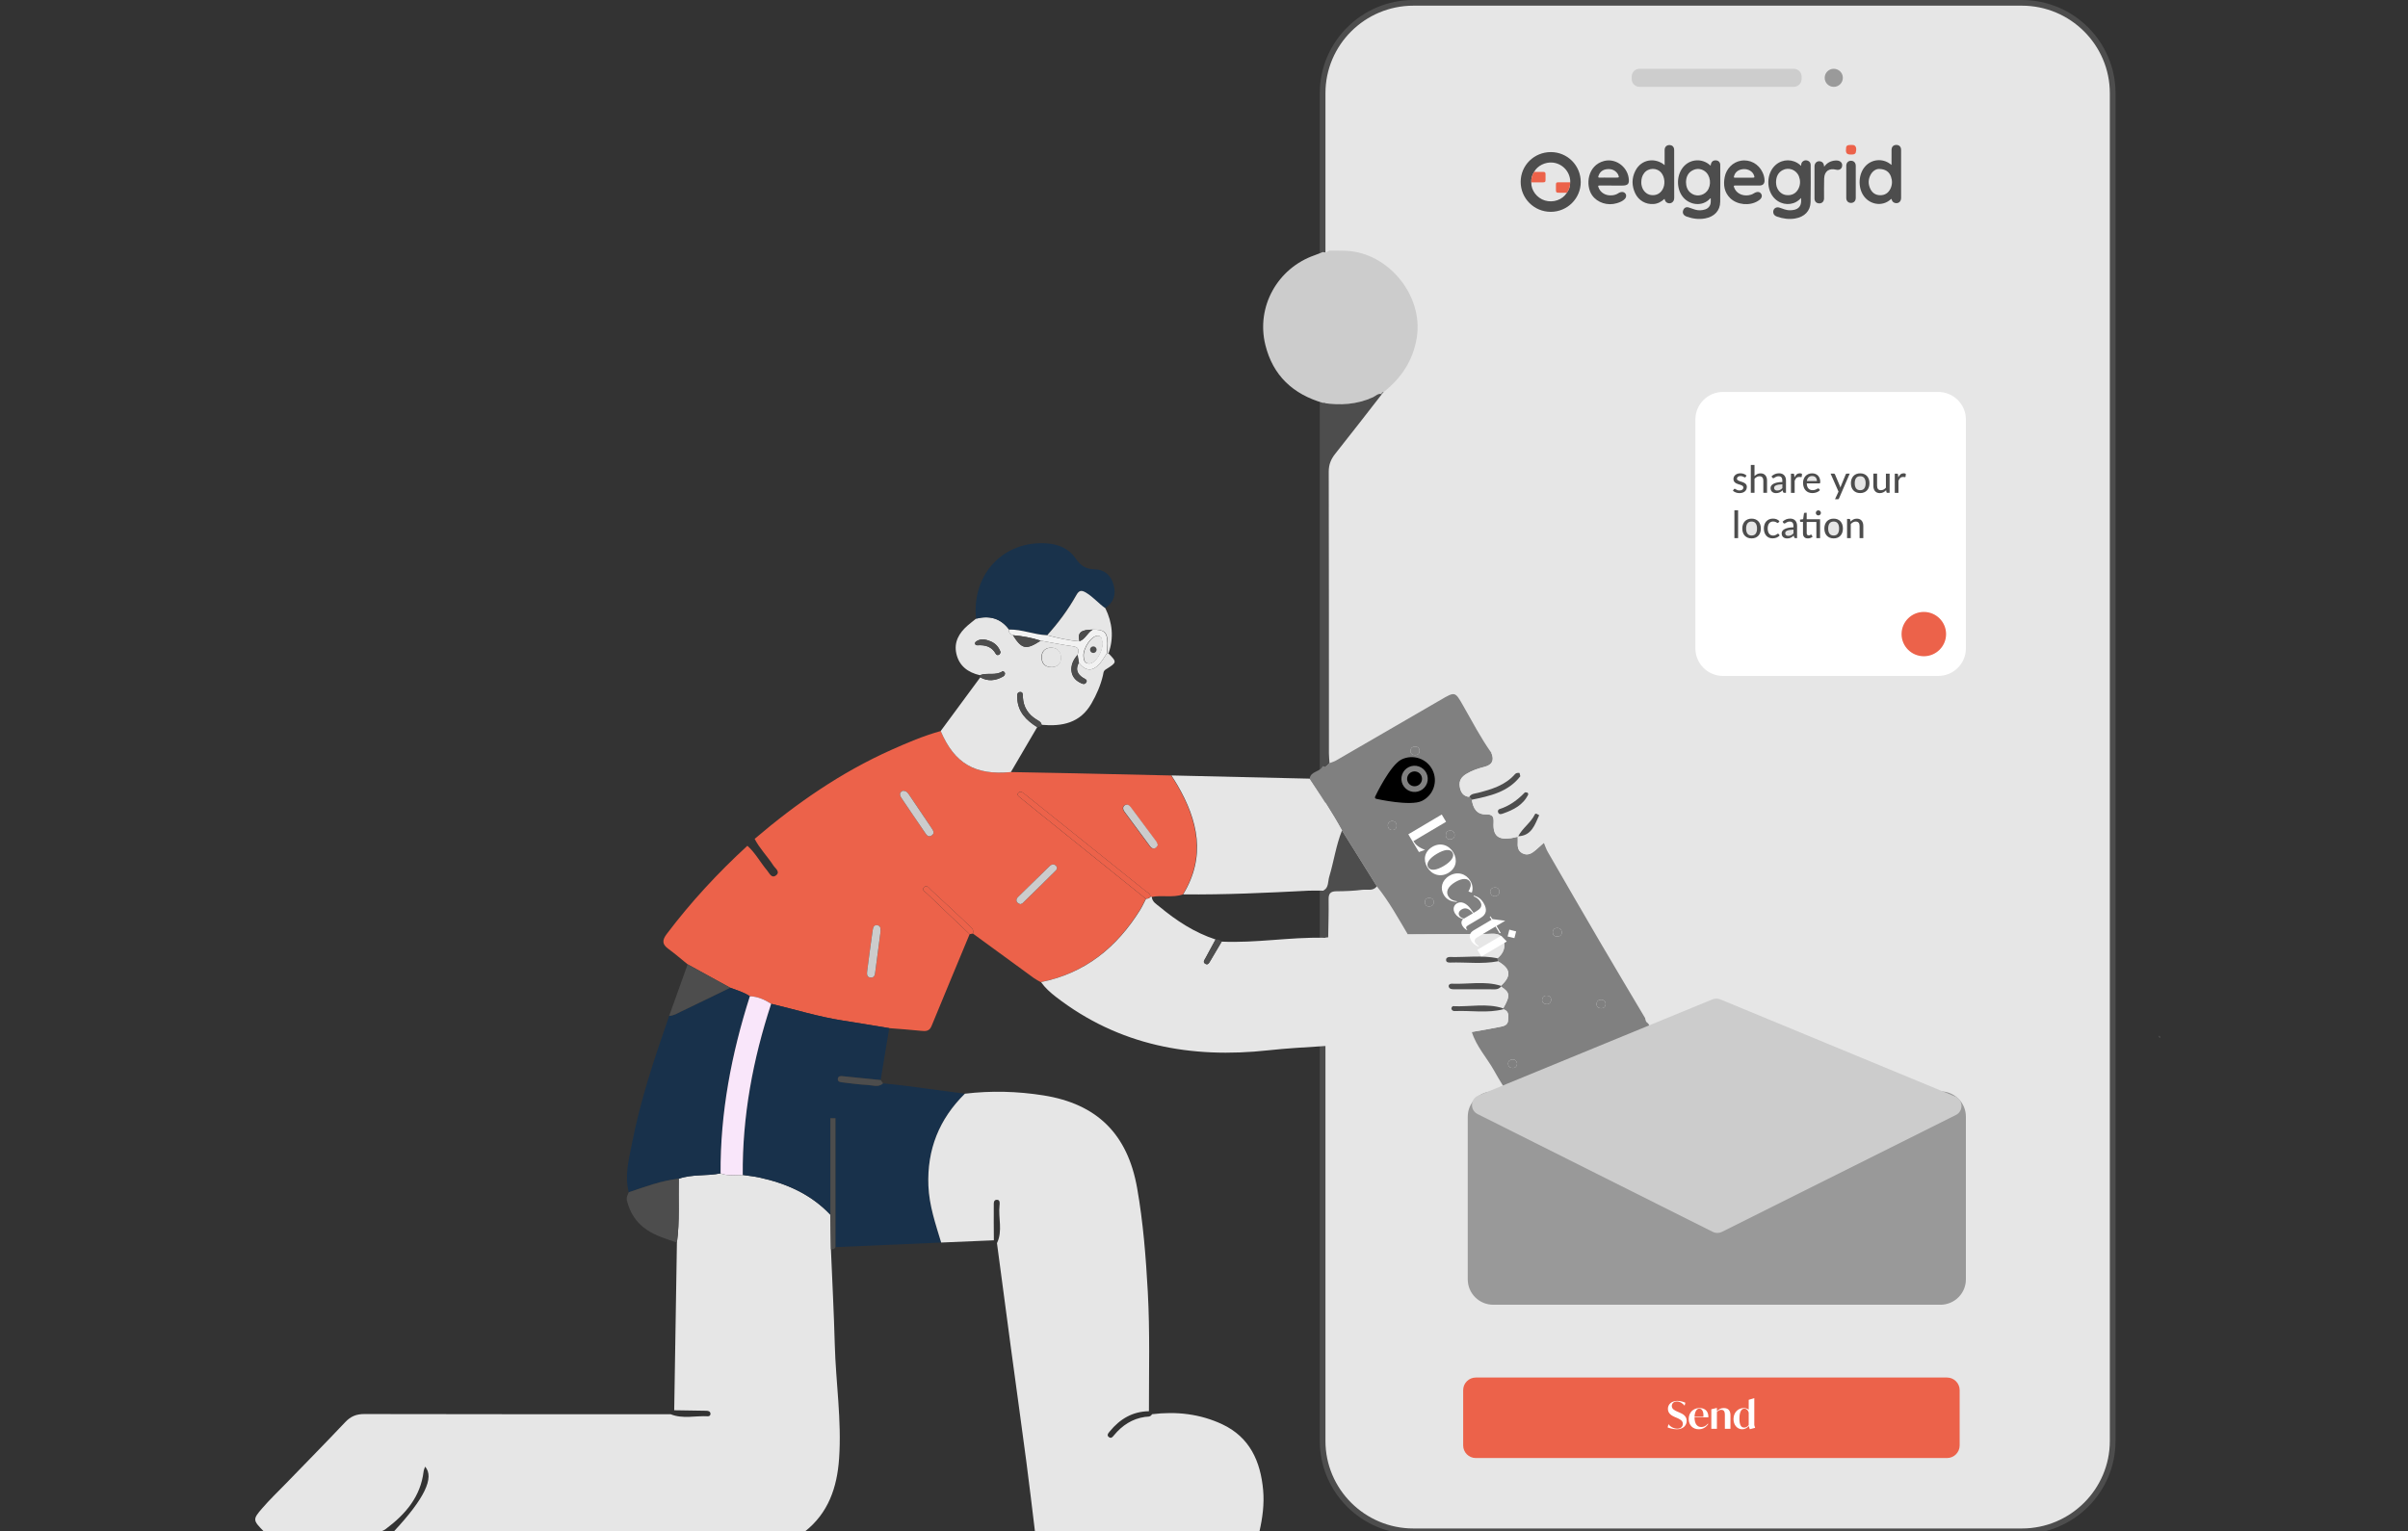 <svg width="316" height="201" viewBox="0 0 316 201" fill="none" xmlns="http://www.w3.org/2000/svg">
<rect x="0" y="0" width="316" height="201" fill="#333333" stroke="none"/>
<g clip-path="url(#clip0_1791_4221)">
<g clip-path="url(#clip1_1791_4221)">
<g opacity="0.5">
<path d="M234.837 7.915H214.596C214.029 7.915 213.569 8.372 213.569 8.937V9.262C213.569 9.827 214.029 10.284 214.596 10.284H234.837C235.404 10.284 235.863 9.827 235.863 9.262V8.937C235.863 8.372 235.404 7.915 234.837 7.915Z" fill="#B3B3B3"/>
<path d="M240.085 10.286C240.742 10.286 241.276 9.755 241.276 9.1C241.276 8.445 240.742 7.915 240.085 7.915C239.427 7.915 238.894 8.445 238.894 9.1C238.894 9.755 239.427 10.286 240.085 10.286Z" fill="#4D4D4D"/>
</g>
<path d="M265.329 0.372H185.483C178.9 0.372 173.564 5.684 173.564 12.238V189.151C173.564 195.704 178.9 201.017 185.483 201.017H265.329C271.911 201.017 277.247 195.704 277.247 189.151V12.238C277.247 5.684 271.911 0.372 265.329 0.372Z" fill="#E6E6E6"/>
<path d="M265.329 201.389H185.485C178.706 201.389 173.193 195.898 173.193 189.151V12.238C173.193 5.489 178.708 0 185.485 0H265.329C272.108 0 277.62 5.491 277.62 12.238V189.151C277.62 195.9 272.106 201.389 265.329 201.389ZM185.483 0.744C179.117 0.744 173.938 5.9 173.938 12.238V189.151C173.938 195.489 179.117 200.645 185.483 200.645H265.327C271.693 200.645 276.872 195.489 276.872 189.151V12.238C276.872 5.9 271.693 0.744 265.327 0.744H185.483Z" fill="#4D4D4D"/>
<path d="M88.476 185.119C88.594 177.786 88.713 170.454 88.831 163.121C89.213 160.335 89.01 157.53 89.077 154.734C90.854 154.108 92.753 154.405 94.562 154.028C95.508 154.414 96.498 154.225 97.472 154.24C98.202 154.349 98.942 154.42 99.662 154.578C103.217 155.351 106.431 156.773 108.972 159.465C108.995 160.974 109.019 162.481 109.041 163.991C109.215 168.162 109.435 172.331 109.547 176.502C109.682 181.489 110.464 186.45 110.115 191.459C109.85 195.261 108.718 198.612 105.603 201.064C105.341 201.075 105.08 201.095 104.817 201.095C87.367 201.095 69.919 201.097 52.47 201.09C52.233 201.09 51.953 201.212 51.747 200.967C55.684 196.742 57.047 193.939 55.785 192.526C55.711 192.761 55.613 192.954 55.589 193.157C55.191 196.48 53.218 198.77 50.655 200.69C50.285 200.967 49.923 201.106 49.458 201.105C44.519 201.079 39.579 201.066 34.637 201.049C33.183 199.573 33.136 199.463 34.396 198.006C35.393 196.852 36.502 195.794 37.565 194.697C40.146 192.032 42.751 189.389 45.297 186.692C46.012 185.933 46.753 185.619 47.81 185.623C61.208 185.656 74.605 185.645 88.004 185.645C89.605 186.3 91.271 185.822 92.904 185.917C93.089 185.928 93.248 185.781 93.237 185.59C93.216 185.249 92.938 185.197 92.669 185.192C91.271 185.164 89.871 185.147 88.472 185.125L88.476 185.119Z" fill="#E6E6E6"/>
<path d="M132.654 101.349C135.484 101.403 138.316 101.453 141.146 101.514C145.326 101.605 149.506 101.704 153.684 101.798C153.938 102.204 154.203 102.603 154.444 103.016C157.171 107.681 158.254 112.438 155.222 117.412C153.88 117.882 152.465 117.468 151.108 117.747C151.066 117.719 151.022 117.702 150.973 117.696C150.94 117.282 150.568 117.15 150.309 116.942C145.083 112.739 139.85 108.546 134.619 104.351C134.483 104.243 134.349 104.131 134.203 104.036C134 103.906 133.774 103.893 133.619 104.09C133.443 104.313 133.594 104.475 133.779 104.624C134.629 105.306 135.471 105.996 136.318 106.678C140.998 110.445 145.679 114.211 150.361 117.979C150.099 118.477 149.868 118.994 149.571 119.472C146.519 124.364 142.365 127.763 136.572 128.925C136.275 128.75 135.962 128.6 135.685 128.399C133.012 126.455 130.346 124.501 127.676 122.55C127.843 122.02 127.452 121.743 127.146 121.455C125.5 119.903 123.846 118.356 122.179 116.823C121.921 116.585 121.62 116.053 121.232 116.503C120.931 116.849 121.439 117.098 121.665 117.314C123.515 119.096 125.382 120.86 127.243 122.63C125.574 126.648 123.896 130.665 122.244 134.691C121.96 135.383 121.484 135.383 120.866 135.317C119.479 135.169 118.084 135.08 116.694 134.966C114.67 134.635 112.65 134.286 110.624 133.975C107.425 133.485 104.341 132.514 101.201 131.773C100.347 131.224 99.444 130.814 98.406 130.78C97.618 130.243 96.703 129.996 95.828 129.659C93.965 128.635 92.101 127.609 90.236 126.585C89.389 125.901 88.566 125.182 87.686 124.54C86.852 123.933 86.906 123.386 87.496 122.604C90.66 118.41 94.213 114.574 98.081 111.024C99.123 111.958 99.772 113.202 100.659 114.258C100.971 114.629 101.251 115.362 101.837 114.91C102.442 114.444 101.734 113.994 101.486 113.609C100.713 112.416 99.69 111.395 99.033 110.12C104.503 105.453 110.369 101.386 116.968 98.438C119.081 97.494 121.208 96.583 123.448 95.964C125.248 100.219 127.975 101.813 132.655 101.351L132.654 101.349ZM115.538 122.438C115.547 122.053 115.65 121.555 115.15 121.46C114.61 121.356 114.558 121.86 114.504 122.245C114.263 123.97 114.022 125.693 113.808 127.421C113.761 127.793 113.692 128.293 114.263 128.33C114.817 128.366 114.821 127.858 114.872 127.49C115.105 125.808 115.316 124.124 115.538 122.44V122.438ZM118.469 103.812C117.993 104.018 118.038 104.377 118.327 104.802C119.332 106.28 120.325 107.763 121.34 109.234C121.551 109.538 121.79 109.994 122.264 109.668C122.726 109.354 122.431 108.975 122.212 108.65C121.241 107.202 120.267 105.758 119.289 104.315C119.117 104.064 118.932 103.812 118.469 103.81V103.812ZM133.882 118.695C134.031 118.633 134.13 118.622 134.188 118.566C135.65 117.139 137.112 115.711 138.558 114.267C138.762 114.063 138.751 113.773 138.499 113.585C138.256 113.405 137.978 113.473 137.78 113.663C136.372 115.022 134.974 116.392 133.58 117.765C133.38 117.962 133.309 118.23 133.505 118.468C133.602 118.585 133.779 118.637 133.882 118.695ZM151.907 110.934C151.821 110.737 151.778 110.563 151.681 110.429C150.574 108.931 149.461 107.438 148.345 105.949C148.145 105.683 147.857 105.514 147.559 105.719C147.249 105.929 147.327 106.271 147.514 106.529C148.636 108.068 149.773 109.598 150.91 111.126C151.078 111.353 151.33 111.46 151.595 111.317C151.724 111.247 151.798 111.074 151.905 110.936L151.907 110.934Z" fill="#EC624A"/>
<path d="M171.869 102.219C171.985 101.196 173.277 101.369 173.589 100.544C174.048 100.81 174.22 100.397 174.473 100.174C174.757 100.063 175.061 99.986 175.321 99.836C179.893 97.194 184.463 94.548 189.026 91.889C190.975 90.754 190.941 90.761 192.037 92.683C193.219 94.758 194.326 96.88 195.715 98.834C196.124 99.796 195.826 100.405 194.82 100.661C193.978 100.875 193.161 101.148 192.416 101.605C191.819 101.971 191.453 102.46 191.559 103.206C191.665 103.957 191.975 104.52 192.819 104.611C192.927 104.734 193.036 104.858 193.144 104.981C193.299 106.064 193.768 106.931 194.992 106.906C195.896 106.89 196.041 107.202 195.998 108.027C195.909 109.711 196.611 110.278 198.282 110.031C198.578 109.986 198.872 109.905 199.165 109.84C199.168 110.051 199.185 110.265 199.174 110.477C199.14 111.094 199.155 111.696 199.811 112.022C200.511 112.367 201.045 112.003 201.549 111.572C201.903 111.267 202.249 110.949 202.598 110.637C202.766 111.035 202.895 111.453 203.109 111.825C205.389 115.778 207.672 119.73 209.978 123.669C211.93 127.005 213.917 130.321 215.888 133.647C215.935 133.92 215.985 134.193 216.276 134.329C217.52 136.52 218.737 138.728 220.023 140.894C220.434 141.583 220.361 141.886 219.639 142.286C215.403 144.622 211.197 147.017 206.979 149.39C205.383 148.801 204.028 147.781 202.59 146.914C201.082 146.005 199.428 145.305 198.162 144.022C197.471 142.879 196.741 141.758 196.097 140.591C195.143 138.866 193.745 137.394 193.148 135.468C194.385 135.247 195.627 135.048 196.857 134.795C197.307 134.702 197.843 134.608 197.905 133.99C197.964 133.388 198.071 132.751 197.294 132.477L197.268 132.366C198.22 130.71 198.173 130.273 196.973 129.509L196.964 129.409C198.386 128.128 198.265 127.141 196.564 126.185C196.549 126.054 196.534 125.922 196.519 125.79C197.316 125.143 197.634 124.29 197.266 123.351C196.876 122.358 195.911 122.593 195.099 122.598C191.649 122.615 188.197 122.639 184.747 122.659C183.468 120.509 182.268 118.31 180.686 116.353C179.161 113.908 177.636 111.462 176.111 109.018C174.826 106.672 173.35 104.445 171.873 102.219H171.869ZM206.449 140.706C206.796 140.725 207.03 140.58 207.076 140.227C207.121 139.89 206.996 139.639 206.623 139.595C206.234 139.548 205.926 139.665 205.926 140.109C205.926 140.425 206.066 140.686 206.447 140.708L206.449 140.706ZM215.419 140.717C215.367 140.407 215.235 140.152 214.876 140.128C214.466 140.1 214.219 140.308 214.225 140.715C214.23 141.057 214.449 141.249 214.805 141.249C215.156 141.249 215.341 141.044 215.421 140.717H215.419ZM182.656 107.765C182.339 107.821 182.12 108.027 182.126 108.358C182.133 108.754 182.387 108.994 182.794 108.955C183.151 108.921 183.298 108.652 183.272 108.315C183.244 107.97 183.027 107.788 182.654 107.765H182.656ZM187.502 117.881C187.101 117.892 186.968 118.156 186.995 118.49C187.023 118.849 187.261 119.026 187.626 118.985C187.986 118.944 188.169 118.723 188.146 118.364C188.122 117.968 187.842 117.877 187.502 117.881ZM189.735 109.661C189.756 110.022 189.972 110.206 190.312 110.191C190.644 110.176 190.891 109.968 190.885 109.626C190.878 109.234 190.648 108.99 190.224 109.038C189.868 109.079 189.728 109.319 189.735 109.661ZM203.559 131.327C203.569 131.024 203.46 130.773 203.102 130.71C202.768 130.648 202.493 130.765 202.402 131.096C202.29 131.498 202.503 131.747 202.9 131.812C203.249 131.87 203.451 131.674 203.559 131.329V131.327ZM204.412 122.936C204.765 122.908 204.965 122.717 204.948 122.366C204.931 122.018 204.706 121.819 204.369 121.819C203.966 121.819 203.729 122.059 203.774 122.464C203.813 122.808 204.06 122.964 204.412 122.936ZM196.245 117.652C196.564 117.583 196.779 117.364 196.762 117.04C196.741 116.626 196.446 116.447 196.047 116.518C195.705 116.578 195.511 116.821 195.58 117.161C195.644 117.479 195.877 117.663 196.247 117.652H196.245ZM185.852 98.02C185.383 97.979 185.143 98.17 185.105 98.488C185.059 98.882 185.296 99.126 185.708 99.122C186.052 99.118 186.276 98.929 186.285 98.581C186.296 98.232 186.08 98.049 185.852 98.02ZM199.086 139.598C199.01 139.236 198.812 139.042 198.444 139.08C198.082 139.117 197.878 139.334 197.912 139.687C197.946 140.043 198.194 140.21 198.55 140.189C198.929 140.167 199.064 139.92 199.086 139.596V139.598ZM210.088 132.353C210.439 132.364 210.666 132.193 210.698 131.851C210.73 131.511 210.539 131.282 210.192 131.243C209.785 131.197 209.524 131.41 209.516 131.806C209.511 132.139 209.737 132.336 210.088 132.353Z" fill="#808080"/>
<path d="M173.632 52.895C169.678 51.75 167.031 49.296 166.045 45.253C164.828 40.266 167.636 35.209 172.516 33.506C172.885 33.378 173.245 33.223 173.609 33.08C173.929 33.207 174.188 33.075 174.437 32.893C175.135 32.9 175.835 32.894 176.531 32.917C182.19 33.093 186.816 38.82 185.923 44.316C185.432 47.343 183.907 49.601 181.592 51.456C181.437 51.501 181.256 51.521 181.305 51.757L181.342 51.744C180.851 51.579 180.545 51.978 180.175 52.147C178.071 53.107 175.881 53.235 173.632 52.897V52.895Z" fill="#CCCCCC"/>
<path d="M171.87 102.219C173.345 104.445 174.823 106.672 176.107 109.018C175.32 110.977 175.042 113.074 174.435 115.079C174.246 115.704 174.382 116.486 173.694 116.92C173.038 116.92 172.383 116.888 171.73 116.92C166.245 117.202 160.758 117.464 155.264 117.407C158.298 112.431 157.213 107.676 154.485 103.01C154.245 102.598 153.979 102.198 153.726 101.793C159.774 101.934 165.823 102.075 171.87 102.215V102.219Z" fill="#E6E6E6"/>
<path d="M95.828 129.659C96.704 129.994 97.618 130.241 98.406 130.78C95.992 138.344 94.516 146.061 94.562 154.028C92.753 154.407 90.855 154.11 89.077 154.736C86.794 154.979 84.666 155.788 82.513 156.507C81.942 154.321 82.526 152.195 82.937 150.085C84.048 144.364 85.906 138.849 87.815 133.353C88.407 133.345 88.889 133.018 89.391 132.778C91.545 131.756 93.685 130.704 95.828 129.661V129.659Z" fill="#18314B"/>
<path d="M132.654 101.349C127.972 101.811 125.246 100.217 123.446 95.962C125.179 93.612 126.911 91.263 128.642 88.914C129.648 89.479 130.636 89.365 131.606 88.823C131.804 88.713 131.946 88.527 131.853 88.289C131.817 88.202 131.608 88.086 131.569 88.114C130.652 88.744 129.542 88.248 128.588 88.635C127.018 88.274 125.862 87.419 125.5 85.8C125.16 84.28 125.858 83.099 126.969 82.122C127.328 81.806 127.712 81.518 128.085 81.215C129.835 80.769 131.311 81.148 132.418 82.64C132.351 83.049 132.558 83.272 132.928 83.388C134.101 85.239 134.659 85.347 136.57 84.099C137.972 84.35 139.369 84.644 140.778 84.835C141.613 84.949 141.63 85.36 141.394 85.975C140.216 87.257 140.338 88.899 141.665 89.583C141.934 89.722 142.268 89.936 142.494 89.629C142.78 89.241 142.337 89.12 142.108 88.975C141.309 88.471 141.105 87.823 141.559 86.986C142.473 88.131 143.36 88.187 144.318 87.111C144.684 86.7 144.951 86.2 145.264 85.741C145.324 85.743 145.384 85.744 145.444 85.748C146.595 86.925 146.605 86.94 145.108 87.878C144.777 88.085 144.809 88.365 144.742 88.648C144.434 89.966 143.9 91.187 143.222 92.362C141.738 94.93 139.374 95.386 136.697 95.146C136.621 94.75 136.277 94.614 135.988 94.434C134.916 93.767 134.315 92.819 134.235 91.557C134.216 91.263 134.291 90.826 133.888 90.837C133.414 90.85 133.484 91.324 133.499 91.655C133.574 93.458 134.689 94.561 136.111 95.451C134.961 97.415 133.809 99.382 132.659 101.347L132.654 101.349ZM137.989 87.581C138.76 87.546 139.246 87.133 139.216 86.298C139.188 85.492 138.697 85.007 137.888 85.023C137.14 85.038 136.671 85.519 136.673 86.265C136.673 87.04 137.061 87.57 137.989 87.583V87.581ZM131.306 85.611C131.067 84.923 130.628 84.456 129.997 84.192C129.379 83.934 128.722 83.787 128.119 84.191C127.832 84.382 127.931 84.726 128.27 84.705C129.31 84.642 130.161 84.876 130.693 85.854C130.783 86.019 131.002 86.027 131.149 85.912C131.235 85.845 131.261 85.7 131.306 85.611Z" fill="#E6E6E6"/>
<path d="M132.419 82.638C131.312 81.146 129.835 80.769 128.086 81.213C127.487 75.365 131.721 70.895 137.437 71.337C138.955 71.454 140.297 72.045 141.139 73.283C141.783 74.229 142.444 74.703 143.614 74.731C144.899 74.761 145.789 75.467 146.142 76.796C146.491 78.111 146.133 79.099 145.013 79.841C144.13 79.22 143.437 78.374 142.496 77.806C141.852 77.415 141.559 77.499 141.202 78.133C140.138 80.025 138.846 81.765 137.39 83.38C135.705 83.323 134.118 82.603 132.417 82.637L132.419 82.638Z" fill="#19324B"/>
<path d="M173.632 52.895C175.881 53.235 178.071 53.105 180.175 52.145C180.545 51.976 180.851 51.577 181.342 51.742C179.307 54.35 177.291 56.973 175.228 59.56C174.66 60.272 174.367 60.978 174.369 61.919C174.399 74.239 174.388 86.557 174.393 98.877C174.393 99.31 174.446 99.741 174.474 100.174C174.222 100.397 174.048 100.81 173.589 100.544C173.608 100.328 173.641 100.113 173.641 99.897C173.641 84.23 173.636 68.562 173.632 52.897V52.895Z" fill="#4D4D4D"/>
<path d="M82.514 156.506C84.666 155.786 86.794 154.978 89.078 154.734C89.01 157.53 89.214 160.335 88.831 163.121C87.487 162.647 86.115 162.26 84.905 161.454C83.494 160.513 82.674 159.217 82.271 157.602C82.161 157.162 82.383 156.859 82.514 156.506Z" fill="#4D4D4D"/>
<path d="M137.43 83.382C138.888 81.769 140.178 80.029 141.242 78.135C141.598 77.501 141.893 77.419 142.535 77.808C143.476 78.378 144.169 79.222 145.052 79.843C145.993 81.754 146.18 83.719 145.478 85.746C145.418 85.745 145.358 85.741 145.298 85.739C145.319 85.315 145.358 84.889 145.356 84.466C145.345 83.001 144.938 82.627 143.415 82.648C141.83 82.653 141.361 83.062 141.662 84.183C140.221 84.075 138.82 83.743 137.428 83.382H137.43Z" fill="#E6E6E6"/>
<path d="M95.828 129.659C93.683 130.7 91.544 131.754 89.391 132.777C88.889 133.014 88.407 133.343 87.815 133.351C88.624 131.096 89.43 128.842 90.239 126.587C92.102 127.611 93.967 128.637 95.83 129.661L95.828 129.659Z" fill="#4D4D4D"/>
<path d="M136.107 95.453C134.684 94.564 133.57 93.46 133.495 91.657C133.482 91.326 133.409 90.854 133.883 90.839C134.285 90.828 134.212 91.265 134.231 91.559C134.311 92.823 134.912 93.771 135.984 94.436C136.273 94.616 136.617 94.752 136.693 95.148C136.6 95.444 136.34 95.423 136.107 95.451V95.453Z" fill="#4D4D4D"/>
<path d="M128.588 88.633C129.542 88.246 130.653 88.743 131.569 88.112C131.608 88.085 131.818 88.2 131.853 88.287C131.948 88.525 131.805 88.711 131.607 88.821C130.638 89.362 129.648 89.475 128.642 88.912C128.623 88.819 128.607 88.726 128.588 88.633Z" fill="#4D4D4D"/>
<path d="M123.508 163.11C118.884 163.31 114.259 163.511 109.633 163.712C109.633 158.072 109.633 152.433 109.633 146.794C109.413 146.794 109.193 146.794 108.971 146.794V159.461C106.43 156.769 103.215 155.347 99.66 154.574C98.94 154.418 98.201 154.347 97.471 154.236C97.409 146.533 98.804 139.069 101.201 131.769C104.341 132.511 107.425 133.481 110.625 133.972C112.65 134.282 114.672 134.632 116.694 134.963C116.319 137.234 115.943 139.505 115.57 141.777C113.968 141.611 112.366 141.438 110.761 141.29C110.438 141.26 109.971 141.154 109.943 141.654C109.923 142.041 110.35 142.059 110.638 142.095C111.719 142.227 112.801 142.373 113.888 142.427C114.553 142.461 115.279 142.786 115.886 142.21C116.881 142.319 117.877 142.412 118.869 142.541C121.454 142.875 124.036 143.225 126.62 143.569C123.247 146.898 121.647 150.892 121.833 155.649C121.936 158.258 122.772 160.66 123.508 163.106V163.11Z" fill="#18314B"/>
<path d="M101.2 131.771C98.803 139.07 97.41 146.535 97.47 154.238C96.496 154.225 95.506 154.413 94.56 154.026C94.513 146.059 95.99 138.342 98.404 130.778C99.442 130.812 100.345 131.223 101.2 131.769V131.771Z" fill="#F9E6FA"/>
<path d="M108.973 159.461V146.793C109.193 146.793 109.413 146.793 109.635 146.793C109.635 152.433 109.635 158.072 109.635 163.712C109.525 163.989 109.288 163.998 109.042 163.987C109.019 162.478 108.995 160.97 108.973 159.461Z" fill="#4D4D4D"/>
<path d="M173.646 137.329C171.255 137.483 168.865 137.611 166.48 137.871C156.305 138.989 146.831 137.254 138.559 130.853C137.838 130.295 137.149 129.68 136.615 128.923C142.406 127.762 146.56 124.362 149.612 119.47C149.909 118.994 150.141 118.475 150.402 117.977C150.656 117.988 150.861 117.895 151.014 117.693C151.063 117.698 151.108 117.715 151.149 117.743C151.201 118.392 151.746 118.676 152.163 119.022C154.373 120.86 156.755 122.421 159.52 123.327C159.07 124.156 158.616 124.985 158.172 125.817C158.058 126.031 157.832 126.284 158.133 126.49C158.506 126.747 158.659 126.421 158.812 126.161C159.315 125.31 159.817 124.459 160.321 123.607C164.801 123.815 169.244 123.001 173.721 123.102C173.913 123.081 174.106 123.061 174.3 123.04C176.613 122.985 178.928 122.953 181.239 122.866C182.408 122.821 183.597 123.072 184.743 122.661C188.193 122.641 191.645 122.617 195.095 122.6C195.907 122.596 196.874 122.36 197.262 123.353C197.632 124.291 197.315 125.145 196.516 125.791C194.44 125.369 192.343 125.682 190.258 125.624C190.041 125.618 189.789 125.698 189.767 125.953C189.733 126.317 190.039 126.364 190.299 126.355C192.386 126.284 194.483 126.589 196.559 126.187C198.259 127.141 198.382 128.128 196.958 129.407C194.828 128.734 192.646 129.223 190.489 129.128C190.258 129.119 190.034 129.295 190.118 129.544C190.209 129.817 190.506 129.856 190.777 129.858C192.351 129.86 193.924 129.871 195.498 129.858C196.008 129.855 196.564 129.99 196.966 129.509C198.166 130.273 198.213 130.71 197.26 132.366C195.095 131.645 192.87 132.195 190.676 132.076C190.605 132.072 190.461 132.256 190.463 132.351C190.465 132.611 190.674 132.732 190.904 132.721C193.032 132.622 195.179 133.027 197.289 132.477C198.067 132.751 197.961 133.388 197.899 133.99C197.837 134.607 197.302 134.702 196.852 134.795C195.621 135.048 194.38 135.249 193.142 135.468C186.909 136.332 180.625 136.665 174.367 137.293C174.124 137.304 173.884 137.314 173.641 137.325L173.646 137.329Z" fill="#E6E6E6"/>
<path d="M150.975 117.695C150.82 117.897 150.617 117.99 150.363 117.979C145.683 114.211 141 110.446 136.32 106.678C135.473 105.996 134.631 105.306 133.781 104.624C133.596 104.475 133.445 104.313 133.621 104.09C133.776 103.893 134.002 103.906 134.205 104.037C134.351 104.129 134.487 104.241 134.621 104.351C139.852 108.546 145.085 112.739 150.311 116.942C150.568 117.15 150.942 117.282 150.975 117.697V117.695Z" fill="#EC624A"/>
<path d="M115.536 122.436C115.316 124.12 115.105 125.804 114.871 127.487C114.821 127.855 114.817 128.364 114.263 128.327C113.693 128.29 113.763 127.79 113.807 127.418C114.022 125.689 114.263 123.966 114.504 122.241C114.558 121.856 114.61 121.353 115.15 121.457C115.652 121.553 115.547 122.05 115.536 122.436Z" fill="#CCCCCC"/>
<path d="M118.469 103.81C118.934 103.81 119.119 104.062 119.289 104.315C120.267 105.758 121.242 107.202 122.213 108.65C122.431 108.975 122.726 109.354 122.265 109.668C121.789 109.992 121.552 109.538 121.341 109.234C120.325 107.763 119.332 106.28 118.328 104.802C118.038 104.377 117.993 104.018 118.469 103.812V103.81Z" fill="#CCCCCC"/>
<path d="M133.882 118.693C133.779 118.633 133.602 118.583 133.505 118.466C133.309 118.228 133.38 117.96 133.579 117.763C134.972 116.39 136.372 115.022 137.78 113.661C137.976 113.472 138.256 113.403 138.499 113.583C138.751 113.771 138.764 114.061 138.558 114.265C137.111 115.708 135.65 117.135 134.188 118.565C134.132 118.62 134.031 118.633 133.882 118.693Z" fill="#CCCCCC"/>
<path d="M151.946 110.933C151.84 111.07 151.767 111.243 151.636 111.314C151.371 111.457 151.119 111.349 150.951 111.122C149.812 109.594 148.677 108.064 147.555 106.525C147.367 106.267 147.29 105.925 147.6 105.715C147.899 105.512 148.186 105.68 148.386 105.945C149.502 107.436 150.615 108.929 151.722 110.425C151.821 110.557 151.862 110.732 151.948 110.931L151.946 110.933Z" fill="#CCCCCC"/>
<path d="M127.679 122.55C127.533 122.576 127.389 122.602 127.244 122.63C125.382 120.86 123.516 119.096 121.667 117.314C121.443 117.098 120.936 116.849 121.234 116.503C121.623 116.055 121.923 116.587 122.181 116.823C123.846 118.356 125.5 119.901 127.148 121.455C127.457 121.745 127.847 122.022 127.679 122.55Z" fill="#EC624A"/>
<path d="M200.558 104.276C202.201 104.516 202.05 105.778 202.089 106.932L201.99 107.014C201.809 106.918 201.521 106.698 201.432 106.888C200.898 108.007 199.796 108.689 199.238 109.778L199.169 109.841C198.874 109.906 198.583 109.988 198.286 110.033C196.615 110.28 195.913 109.713 196.003 108.029C196.046 107.202 195.9 106.89 194.997 106.908C193.77 106.932 193.302 106.066 193.148 104.983C195.532 104.494 197.909 103.986 199.514 101.905C200.661 102.256 200.496 103.191 200.48 104.059C200.351 104.046 200.157 103.971 200.103 104.029C199.16 105.003 198.103 105.795 196.789 106.209C196.628 106.26 196.52 106.44 196.595 106.631C196.729 106.973 196.989 106.884 197.241 106.795C198.62 106.314 199.884 105.68 200.56 104.278L200.558 104.276Z" fill="#E6E6E6"/>
<path d="M180.683 116.354C180.173 117.016 179.412 116.726 178.771 116.806C177.649 116.947 176.512 116.992 175.379 116.998C174.576 117.001 174.336 117.317 174.351 118.094C174.38 119.743 174.321 121.392 174.298 123.04C174.106 123.061 173.914 123.081 173.721 123.102C173.712 121.04 173.705 118.981 173.695 116.921C174.384 116.488 174.248 115.706 174.436 115.081C175.043 113.076 175.321 110.979 176.109 109.02C177.634 111.464 179.16 113.91 180.685 116.354H180.683Z" fill="#4D4D4D"/>
<path d="M195.713 98.834C196.775 98.724 197.787 98.834 198.651 99.533C199.267 100.033 199.561 100.667 199.406 101.468C199.189 101.453 198.973 101.438 198.81 101.624C197.518 103.096 195.743 103.615 193.938 104.083C193.536 104.187 193.064 104.17 192.816 104.613C191.972 104.522 191.662 103.958 191.555 103.207C191.449 102.462 191.815 101.975 192.412 101.607C193.157 101.15 193.975 100.877 194.817 100.663C195.822 100.406 196.121 99.797 195.711 98.836L195.713 98.834Z" fill="#E6E6E6"/>
<path d="M202.086 106.932C203.458 107.568 203.649 107.977 203.156 109.332C202.995 109.776 202.785 110.204 202.596 110.639C202.247 110.951 201.903 111.269 201.547 111.574C201.043 112.005 200.509 112.371 199.809 112.024C199.153 111.698 199.139 111.096 199.172 110.479C199.183 110.267 199.167 110.053 199.163 109.841L199.232 109.778C201.005 109.702 201.401 108.265 201.986 107.014L202.084 106.932H202.086Z" fill="#E6E6E6"/>
<path d="M196.563 126.189C194.485 126.589 192.388 126.284 190.303 126.356C190.042 126.366 189.738 126.319 189.771 125.955C189.794 125.7 190.047 125.62 190.262 125.626C192.347 125.685 194.444 125.371 196.52 125.793C196.535 125.925 196.55 126.057 196.565 126.189H196.563Z" fill="#4D4D4D"/>
<path d="M196.971 129.513C196.572 129.994 196.013 129.858 195.504 129.862C193.93 129.873 192.356 129.862 190.783 129.862C190.51 129.862 190.215 129.821 190.124 129.548C190.039 129.299 190.264 129.122 190.495 129.132C192.651 129.226 194.834 128.737 196.964 129.41C196.964 129.414 196.973 129.514 196.973 129.514L196.971 129.513Z" fill="#4D4D4D"/>
<path d="M192.817 104.611C193.064 104.17 193.538 104.185 193.939 104.081C195.745 103.615 197.518 103.094 198.812 101.622C198.974 101.436 199.191 101.451 199.407 101.466C199.441 101.611 199.477 101.756 199.51 101.901C197.903 103.983 195.528 104.49 193.144 104.979C193.036 104.856 192.928 104.732 192.819 104.609L192.817 104.611Z" fill="#4D4D4D"/>
<path d="M197.292 132.481C195.183 133.033 193.036 132.626 190.907 132.725C190.678 132.736 190.471 132.615 190.467 132.355C190.467 132.26 190.611 132.076 190.68 132.08C192.873 132.198 195.098 131.646 197.264 132.369L197.29 132.483L197.292 132.481Z" fill="#4D4D4D"/>
<path d="M206.448 140.706C206.069 140.684 205.927 140.423 205.927 140.107C205.927 139.663 206.235 139.546 206.623 139.593C206.996 139.637 207.122 139.888 207.077 140.225C207.03 140.578 206.797 140.723 206.448 140.704V140.706Z" fill="#4D4D4D"/>
<path d="M215.419 140.717C215.339 141.044 215.156 141.247 214.803 141.249C214.449 141.249 214.228 141.057 214.223 140.715C214.217 140.308 214.464 140.1 214.874 140.128C215.233 140.152 215.365 140.407 215.418 140.717H215.419Z" fill="#4D4D4D"/>
<path d="M182.658 107.767C183.032 107.791 183.248 107.972 183.276 108.317C183.302 108.652 183.155 108.921 182.798 108.957C182.391 108.996 182.137 108.758 182.13 108.36C182.124 108.029 182.343 107.821 182.66 107.767H182.658Z" fill="#808080"/>
<path d="M187.505 117.881C187.845 117.877 188.125 117.968 188.149 118.364C188.172 118.723 187.989 118.944 187.628 118.985C187.264 119.026 187.025 118.849 186.997 118.49C186.971 118.156 187.104 117.892 187.505 117.881Z" fill="#808080"/>
<path d="M189.736 109.661C189.728 109.319 189.868 109.079 190.225 109.038C190.649 108.99 190.878 109.234 190.886 109.626C190.891 109.968 190.645 110.174 190.313 110.191C189.973 110.208 189.756 110.022 189.736 109.661Z" fill="#808080"/>
<path d="M203.56 131.327C203.451 131.673 203.25 131.868 202.901 131.81C202.503 131.745 202.292 131.498 202.402 131.094C202.494 130.764 202.768 130.648 203.102 130.708C203.461 130.773 203.569 131.022 203.56 131.325V131.327Z" fill="#808080"/>
<path d="M204.413 122.935C204.06 122.964 203.814 122.808 203.774 122.464C203.728 122.059 203.967 121.821 204.37 121.819C204.706 121.819 204.934 122.018 204.949 122.366C204.965 122.719 204.766 122.91 204.413 122.935Z" fill="#808080"/>
<path d="M196.246 117.652C195.878 117.663 195.643 117.477 195.579 117.161C195.51 116.821 195.704 116.578 196.046 116.518C196.447 116.447 196.74 116.626 196.761 117.04C196.778 117.364 196.563 117.585 196.244 117.652H196.246Z" fill="#808080"/>
<path d="M185.852 98.02C186.082 98.049 186.296 98.234 186.285 98.581C186.274 98.929 186.05 99.12 185.708 99.122C185.296 99.126 185.059 98.88 185.105 98.488C185.143 98.17 185.384 97.979 185.852 98.02Z" fill="#808080"/>
<path d="M199.087 139.598C199.065 139.922 198.932 140.169 198.551 140.191C198.195 140.212 197.946 140.044 197.913 139.689C197.879 139.334 198.083 139.119 198.445 139.082C198.813 139.044 199.011 139.238 199.087 139.6V139.598Z" fill="#808080"/>
<path d="M210.088 132.353C209.737 132.336 209.509 132.139 209.517 131.806C209.524 131.411 209.786 131.197 210.193 131.243C210.54 131.282 210.728 131.511 210.699 131.851C210.667 132.193 210.441 132.364 210.088 132.353Z" fill="#808080"/>
<path d="M151.184 185.645C154.371 185.251 157.477 185.599 160.384 186.961C164.021 188.666 165.426 191.853 165.762 195.621C165.925 197.452 165.68 199.266 165.271 201.058C155.453 201.058 145.636 201.058 135.82 201.058C135.444 198.006 135.093 194.952 134.69 191.904C134.039 186.965 133.348 182.034 132.683 177.097C132.06 172.461 131.449 167.823 130.831 163.186C131.61 161.584 130.984 159.883 131.167 158.238C131.197 157.963 131.253 157.522 130.856 157.498C130.355 157.468 130.417 157.963 130.413 158.271C130.396 159.786 130.417 161.301 130.424 162.816C128.119 162.914 125.813 163.013 123.508 163.11C122.774 160.664 121.936 158.262 121.833 155.652C121.646 150.896 123.246 146.901 126.62 143.572C130.068 143.16 133.497 143.249 136.934 143.793C143.927 144.903 147.973 148.836 149.227 155.97C150.021 160.474 150.374 165.015 150.624 169.58C150.911 174.809 150.766 180.03 150.773 185.253C148.608 185.281 146.948 186.286 145.623 187.915C145.447 188.13 145.165 188.426 145.561 188.679C145.85 188.863 146.033 188.593 146.198 188.396C147.265 187.114 148.572 186.242 150.262 185.998C150.588 185.952 150.984 186.039 151.18 185.641L151.184 185.645Z" fill="#E6E6E6"/>
<path d="M181.592 51.454C181.497 51.554 181.4 51.655 181.305 51.755C181.256 51.519 181.437 51.499 181.592 51.454Z" fill="#4D4D4D"/>
<path d="M143.377 82.65C144.9 82.629 145.307 83.005 145.318 84.467C145.322 84.891 145.281 85.317 145.26 85.741C144.949 86.2 144.682 86.7 144.314 87.111C143.356 88.187 142.469 88.129 141.555 86.986C141.5 86.65 141.446 86.311 141.392 85.975C141.629 85.36 141.611 84.949 140.776 84.835C139.367 84.644 137.97 84.35 136.568 84.099C135.383 83.715 134.167 83.49 132.926 83.388C132.558 83.272 132.351 83.047 132.416 82.64C134.117 82.607 135.702 83.326 137.39 83.384C138.782 83.744 140.182 84.079 141.624 84.185C142.411 83.904 142.682 83.038 143.377 82.65ZM144.68 84.389C144.547 84.064 144.67 83.488 144.064 83.453C143.253 83.408 142.109 85.046 142.173 86.126C142.202 86.618 142.283 87.118 142.953 87.107C143.731 87.094 144.708 85.573 144.678 84.388L144.68 84.389Z" fill="#F2F2F2"/>
<path d="M138.029 87.581C137.101 87.568 136.715 87.038 136.713 86.263C136.713 85.52 137.181 85.038 137.928 85.021C138.737 85.005 139.228 85.49 139.256 86.296C139.285 87.131 138.8 87.544 138.029 87.579V87.581Z" fill="#E6E6E6"/>
<path d="M141.432 85.973C141.486 86.311 141.54 86.648 141.594 86.984C141.141 87.821 141.344 88.469 142.143 88.973C142.373 89.118 142.815 89.239 142.53 89.627C142.304 89.934 141.971 89.719 141.701 89.581C140.373 88.897 140.252 87.256 141.43 85.973H141.432Z" fill="#4D4D4D"/>
<path d="M132.926 83.388C134.167 83.49 135.383 83.715 136.568 84.1C134.656 85.347 134.098 85.239 132.926 83.388Z" fill="#4D4D4D"/>
<path d="M131.306 85.611C131.263 85.7 131.235 85.845 131.149 85.912C131 86.027 130.783 86.02 130.693 85.854C130.163 84.875 129.312 84.642 128.27 84.706C127.93 84.726 127.832 84.382 128.119 84.191C128.722 83.787 129.379 83.934 129.997 84.192C130.628 84.456 131.067 84.923 131.306 85.611Z" fill="#4D4D4D"/>
<path d="M143.417 82.65C142.722 83.038 142.452 83.903 141.664 84.185C141.363 83.066 141.832 82.655 143.417 82.65Z" fill="#4D4D4D"/>
<path d="M115.57 141.779C115.674 141.924 115.781 142.069 115.885 142.212C115.279 142.788 114.552 142.463 113.888 142.429C112.801 142.373 111.718 142.227 110.638 142.096C110.35 142.061 109.923 142.043 109.943 141.656C109.971 141.156 110.438 141.262 110.761 141.292C112.364 141.442 113.966 141.615 115.57 141.779Z" fill="#4D4D4D"/>
<path d="M159.518 123.328C159.828 123.299 160.097 123.39 160.319 123.609C159.816 124.46 159.314 125.312 158.81 126.163C158.655 126.425 158.504 126.749 158.131 126.492C157.83 126.286 158.054 126.033 158.17 125.819C158.614 124.986 159.068 124.159 159.518 123.328Z" fill="#4D4D4D"/>
<path d="M200.558 104.276C199.882 105.678 198.618 106.312 197.239 106.793C196.987 106.88 196.725 106.97 196.593 106.629C196.518 106.438 196.624 106.258 196.787 106.208C198.101 105.793 199.158 105.001 200.101 104.027C200.157 103.97 200.349 104.044 200.478 104.057C200.506 104.129 200.532 104.202 200.56 104.276H200.558Z" fill="#4D4D4D"/>
<path d="M283.262 135.966C283.433 135.985 283.547 136.061 283.54 136.252C283.346 136.252 283.269 136.143 283.262 135.966Z" fill="#4D4D4D"/>
<path d="M283.044 135.734C283.124 135.818 283.206 135.903 283.287 135.987C283.206 135.903 283.124 135.818 283.044 135.734Z" fill="#4D4D4D"/>
<path d="M201.988 107.014C201.404 108.265 201.008 109.702 199.234 109.778C199.793 108.689 200.894 108.007 201.428 106.888C201.518 106.698 201.805 106.916 201.986 107.014H201.988Z" fill="#4D4D4D"/>
<path d="M144.72 84.389C144.75 85.575 143.771 87.096 142.995 87.109C142.325 87.12 142.242 86.62 142.214 86.127C142.151 85.047 143.295 83.408 144.106 83.454C144.712 83.488 144.589 84.066 144.722 84.391L144.72 84.389Z" fill="#E6E6E6"/>
<path d="M143.476 85.717C143.715 85.717 143.909 85.523 143.909 85.285C143.909 85.047 143.715 84.854 143.476 84.854C143.237 84.854 143.043 85.047 143.043 85.285C143.043 85.523 143.237 85.717 143.476 85.717Z" fill="#4D4D4D"/>
<path d="M254.637 143.258H195.958C194.11 143.258 192.612 144.749 192.612 146.589V167.944C192.612 169.784 194.11 171.275 195.958 171.275H254.637C256.485 171.275 257.983 169.784 257.983 167.944V146.589C257.983 144.749 256.485 143.258 254.637 143.258Z" fill="#999999"/>
<path d="M224.766 161.708L193.901 146.243C192.878 145.73 192.932 144.256 193.992 143.821L224.724 131.187C225.053 131.052 225.421 131.054 225.749 131.187L256.581 143.944C257.639 144.381 257.691 145.855 256.668 146.366L225.968 161.71C225.589 161.9 225.145 161.9 224.766 161.71V161.708Z" fill="#CCCCCC"/>
<path d="M255.503 180.831H193.672C192.755 180.831 192.011 181.572 192.011 182.485V189.744C192.011 190.657 192.755 191.398 193.672 191.398H255.503C256.421 191.398 257.164 190.657 257.164 189.744V182.485C257.164 181.572 256.421 180.831 255.503 180.831Z" fill="#EC624A"/>
<path d="M218.842 187.374L218.956 186.948C219.18 187.3 219.682 187.543 220.115 187.543C220.583 187.543 220.841 187.255 220.841 186.909C220.841 186.463 220.393 186.275 220.044 186.121L219.796 186.017C219.446 185.863 218.879 185.595 218.879 184.941C218.879 184.34 219.366 183.894 220.124 183.894C220.582 183.894 221.015 184.058 221.17 184.141L221.071 184.523C220.852 184.27 220.503 183.972 220.061 183.972C219.618 183.972 219.389 184.249 219.389 184.567C219.389 184.974 219.783 185.156 220.145 185.316L220.393 185.42C220.796 185.593 221.343 185.857 221.343 186.521C221.343 187.106 220.89 187.621 220.048 187.621C219.564 187.621 218.987 187.452 218.838 187.374H218.842Z" fill="white"/>
<path d="M222.372 186.054V186.075C222.372 186.931 222.74 187.329 223.263 187.329C223.556 187.329 223.869 187.201 224.119 186.892L224.179 186.928C223.845 187.424 223.403 187.621 222.925 187.621C222.172 187.621 221.61 187.106 221.61 186.283C221.61 185.396 222.217 184.835 223.044 184.835C223.871 184.835 224.215 185.4 224.185 186.054H222.372ZM222.372 185.974H223.531C223.597 185.329 223.352 184.909 223.003 184.909C222.624 184.909 222.396 185.376 222.37 185.974H222.372Z" fill="white"/>
<path d="M227.085 185.783V187.563H226.353V185.714C226.353 185.53 226.348 185.065 225.885 185.065C225.691 185.065 225.511 185.145 225.308 185.348V187.563H224.576V184.995L225.287 184.822H225.308V185.253C225.541 185.01 225.801 184.837 226.21 184.837C226.768 184.837 227.085 185.134 227.085 185.783Z" fill="white"/>
<path d="M229.625 187.615L229.49 187.199C229.257 187.457 228.983 187.621 228.63 187.621C227.988 187.621 227.485 187.071 227.485 186.283C227.485 185.43 228.083 184.835 228.82 184.835C229.089 184.835 229.307 184.915 229.483 185.052V183.753L230.194 183.545H230.215V187.089L230.325 187.431L229.629 187.615H229.625ZM229.481 187.08V185.424C229.391 185.127 229.188 184.913 228.914 184.913C228.49 184.913 228.262 185.404 228.262 186.227C228.262 187.099 228.507 187.402 228.889 187.402C229.093 187.402 229.283 187.312 229.481 187.08Z" fill="white"/>
<path d="M207.44 23.894C207.44 26.056 205.676 27.807 203.501 27.807C201.319 27.807 199.555 26.047 199.557 23.872C199.559 21.699 201.321 19.963 203.522 19.965C205.693 19.965 207.44 21.72 207.439 23.892L207.44 23.894ZM205.615 25.309C205.911 24.898 206.066 24.443 206.05 23.933C206.053 23.879 206.065 23.824 206.063 23.77C206.005 22.511 205.034 21.482 203.776 21.344C202.794 21.236 201.737 21.764 201.323 22.565C201.039 22.982 200.921 23.443 200.949 23.941C200.912 24.974 201.689 26.004 202.742 26.32C203.839 26.651 205.045 26.227 205.616 25.309H205.615Z" fill="#4D4D4D"/>
<path d="M236.366 21.773C236.351 21.489 236.427 21.288 236.627 21.154C236.834 21.015 237.062 21.009 237.284 21.117C237.505 21.225 237.611 21.417 237.613 21.654C237.613 23.281 237.635 24.907 237.6 26.534C237.574 27.694 236.806 28.474 235.572 28.682C234.764 28.82 233.973 28.705 233.205 28.439C232.961 28.353 232.746 28.203 232.705 27.919C232.634 27.437 233.048 27.099 233.517 27.255C233.982 27.409 234.432 27.623 234.94 27.602C235.115 27.595 235.289 27.58 235.459 27.541C236.013 27.415 236.319 27.064 236.358 26.497C236.37 26.34 236.358 26.184 236.358 25.989C236.246 26.093 236.162 26.18 236.069 26.259C235.175 27.008 233.857 26.954 232.961 26.134C231.719 24.998 231.766 22.705 233.05 21.621C233.965 20.85 235.285 20.853 236.196 21.63C236.237 21.666 236.278 21.701 236.362 21.775L236.366 21.773ZM233.067 23.887C233.073 23.978 233.075 24.073 233.084 24.166C233.157 24.892 233.678 25.489 234.333 25.597C235.104 25.725 235.742 25.392 236.052 24.682C236.271 24.182 236.269 23.664 236.075 23.16C235.74 22.285 234.727 21.9 233.915 22.342C233.312 22.669 233.088 23.225 233.069 23.885L233.067 23.887Z" fill="#4D4D4D"/>
<path d="M224.487 21.753C224.535 21.272 224.757 21.045 225.14 21.049C225.493 21.052 225.745 21.288 225.747 21.642C225.751 23.26 225.762 24.879 225.741 26.498C225.726 27.654 224.985 28.45 223.747 28.675C222.932 28.824 222.131 28.712 221.356 28.439C220.912 28.283 220.749 27.965 220.884 27.602C221.009 27.268 221.279 27.13 221.625 27.24C221.905 27.327 222.177 27.435 222.457 27.521C222.889 27.651 223.322 27.63 223.749 27.497C224.22 27.348 224.49 26.976 224.5 26.485C224.503 26.335 224.5 26.186 224.5 26.041C224.457 26.011 224.438 26.037 224.418 26.06C223.381 27.186 221.737 26.904 220.889 25.911C219.918 24.772 219.984 22.822 221.039 21.762C221.935 20.861 223.374 20.803 224.343 21.632C224.384 21.668 224.425 21.701 224.489 21.755L224.487 21.753ZM221.251 23.885C221.261 24.45 221.412 24.93 221.83 25.29C222.484 25.857 223.497 25.749 224.031 25.067C224.64 24.288 224.481 23 223.699 22.461C223.199 22.117 222.65 22.091 222.118 22.363C221.496 22.68 221.276 23.251 221.253 23.883L221.251 23.885Z" fill="#4D4D4D"/>
<path d="M218.447 21.675C218.447 20.987 218.445 20.342 218.447 19.699C218.449 19.262 218.737 19.006 219.166 19.047C219.448 19.073 219.649 19.262 219.689 19.543C219.698 19.606 219.7 19.669 219.7 19.733C219.7 21.816 219.692 23.902 219.705 25.985C219.709 26.567 219.2 26.814 218.794 26.625C218.583 26.526 218.486 26.338 218.436 26.102C218.014 26.487 217.549 26.746 216.987 26.783C215.964 26.85 215.035 26.32 214.59 25.385C214.122 24.4 214.114 23.389 214.609 22.418C215.423 20.827 217.271 20.68 218.445 21.675H218.447ZM215.385 23.95C215.376 24.071 215.402 24.242 215.443 24.411C215.591 25.043 216.078 25.521 216.651 25.602C217.306 25.695 217.85 25.437 218.176 24.874C218.55 24.233 218.486 23.281 218.031 22.708C217.454 21.982 216.325 21.991 215.759 22.725C215.492 23.071 215.385 23.467 215.385 23.95Z" fill="#4D4D4D"/>
<path d="M248.224 21.653C248.224 20.957 248.218 20.318 248.226 19.68C248.231 19.242 248.498 18.998 248.92 19.028C249.271 19.054 249.479 19.294 249.48 19.694C249.482 20.695 249.48 21.699 249.48 22.701C249.48 23.798 249.482 24.896 249.48 25.993C249.48 26.469 249.122 26.757 248.683 26.645C248.414 26.576 248.274 26.391 248.23 26.127C248.168 26.101 248.14 26.147 248.106 26.177C246.992 27.182 245.345 26.846 244.554 25.692C243.777 24.558 243.88 22.805 244.793 21.812C245.638 20.892 247.025 20.764 248.032 21.509C248.08 21.547 248.131 21.582 248.226 21.651L248.224 21.653ZM246.585 22.177C246.193 22.177 245.756 22.431 245.485 22.928C245.159 23.526 245.142 24.153 245.431 24.77C245.689 25.32 246.133 25.625 246.745 25.627C247.356 25.628 247.802 25.337 248.073 24.79C248.332 24.266 248.342 23.723 248.149 23.184C247.922 22.545 247.41 22.186 246.583 22.177H246.585Z" fill="#4D4D4D"/>
<path d="M211.484 24.357C210.952 24.357 210.42 24.361 209.888 24.355C209.731 24.354 209.7 24.387 209.75 24.543C209.987 25.292 210.728 25.736 211.593 25.636C211.865 25.604 212.121 25.532 212.351 25.378C212.455 25.307 212.567 25.249 212.694 25.22C212.957 25.156 213.193 25.236 213.321 25.435C213.452 25.638 213.42 25.907 213.23 26.11C212.948 26.405 212.578 26.552 212.196 26.669C210.965 27.047 209.618 26.617 208.927 25.627C208.031 24.339 208.303 21.714 210.489 21.136C211.951 20.749 213.489 21.801 213.725 23.335C213.848 24.136 213.654 24.361 212.844 24.361C212.39 24.361 211.938 24.361 211.484 24.361V24.357ZM211.077 23.314C211.427 23.314 211.776 23.314 212.125 23.314C212.474 23.314 212.493 23.285 212.358 22.954C212.347 22.924 212.336 22.894 212.321 22.868C212.002 22.366 211.535 22.156 210.947 22.201C210.37 22.246 209.967 22.521 209.771 23.076C209.709 23.251 209.713 23.329 209.937 23.32C210.318 23.303 210.699 23.316 211.079 23.316L211.077 23.314Z" fill="#4D4D4D"/>
<path d="M229.3 24.357C228.768 24.357 228.236 24.366 227.704 24.353C227.506 24.348 227.506 24.419 227.554 24.569C227.797 25.322 228.577 25.759 229.46 25.632C229.699 25.599 229.923 25.526 230.127 25.396C230.259 25.311 230.397 25.236 230.56 25.209C230.797 25.169 230.987 25.24 231.116 25.437C231.247 25.636 231.226 25.842 231.094 26.036C230.993 26.183 230.847 26.281 230.7 26.374C229.619 27.058 227.961 26.905 227.052 26.013C226.268 25.242 226.135 24.273 226.329 23.249C226.54 22.138 227.399 21.283 228.443 21.099C229.628 20.889 230.778 21.504 231.301 22.627C231.456 22.959 231.553 23.307 231.56 23.675C231.57 24.114 231.342 24.352 230.896 24.355C230.364 24.361 229.832 24.355 229.3 24.355V24.357ZM228.865 23.322C229.238 23.322 229.611 23.322 229.985 23.322C230.254 23.322 230.27 23.298 230.185 23.037C230.015 22.521 229.451 22.171 228.829 22.199C228.152 22.229 227.687 22.582 227.547 23.16C227.517 23.285 227.535 23.327 227.674 23.324C228.071 23.316 228.467 23.32 228.865 23.322Z" fill="#4D4D4D"/>
<path d="M239.38 21.887C239.757 21.37 240.235 21.125 240.82 21.073C240.954 21.06 241.089 21.06 241.223 21.09C241.628 21.184 241.824 21.493 241.723 21.887C241.641 22.21 241.322 22.368 240.945 22.273C240.032 22.045 239.421 22.472 239.384 23.42C239.351 24.288 239.375 25.158 239.369 26.026C239.367 26.417 239.149 26.671 238.807 26.694C238.397 26.72 238.124 26.476 238.115 26.062C238.107 25.746 238.115 25.43 238.115 25.114C238.115 24.024 238.111 22.933 238.115 21.844C238.117 21.352 238.514 21.05 238.957 21.203C239.252 21.303 239.36 21.539 239.382 21.885L239.38 21.887Z" fill="#4D4D4D"/>
<path d="M243.529 23.87C243.529 24.573 243.529 25.273 243.529 25.976C243.529 26.374 243.283 26.634 242.913 26.638C242.542 26.64 242.284 26.383 242.284 25.987C242.28 24.576 242.28 23.164 242.284 21.753C242.284 21.363 242.547 21.099 242.915 21.102C243.283 21.106 243.529 21.37 243.529 21.766C243.529 22.469 243.529 23.169 243.529 23.872V23.87Z" fill="#4D4D4D"/>
<path d="M242.853 19.026C243.105 19.032 243.312 18.998 243.448 19.164C243.657 19.417 243.6 19.72 243.534 19.997C243.476 20.242 243.247 20.283 243.019 20.281C243.012 20.281 243.004 20.281 242.995 20.281C242.209 20.327 242.198 20.002 242.265 19.352C242.282 19.18 242.412 19.075 242.586 19.047C242.694 19.028 242.806 19.03 242.853 19.026Z" fill="#EC624A"/>
<path d="M201.323 22.564C201.72 22.564 202.116 22.575 202.514 22.565C202.727 22.562 202.824 22.642 202.818 22.855C202.813 23.108 202.818 23.361 202.818 23.614C202.816 23.887 202.764 23.937 202.477 23.939C201.969 23.939 201.459 23.939 200.951 23.939C200.923 23.439 201.041 22.98 201.325 22.564H201.323Z" fill="#EC624A"/>
<path d="M205.617 25.307C205.251 25.305 204.887 25.303 204.521 25.3C204.243 25.296 204.187 25.24 204.185 24.965C204.183 24.729 204.183 24.491 204.185 24.255C204.187 23.984 204.237 23.933 204.502 23.931C205.018 23.931 205.535 23.931 206.05 23.931C206.069 24.441 205.914 24.896 205.615 25.307H205.617Z" fill="#EC624A"/>
<path d="M187.993 101.09C187.639 100.369 187.011 99.817 186.25 99.555C185.486 99.293 184.652 99.343 183.925 99.694C182.419 100.425 180.485 104.52 180.485 104.52C180.373 104.696 180.451 104.854 180.658 104.875C180.658 104.875 185.083 105.875 186.593 105.141C187.317 104.787 187.874 104.163 188.135 103.404C188.398 102.644 188.346 101.813 187.991 101.09H187.993ZM184.078 102.992C183.879 102.581 183.849 102.109 184 101.678C184.149 101.246 184.465 100.891 184.877 100.693C185.29 100.492 185.764 100.464 186.197 100.613C186.63 100.761 186.987 101.075 187.189 101.484C187.39 101.895 187.418 102.367 187.271 102.799C187.121 103.23 186.808 103.585 186.395 103.785C185.983 103.986 185.507 104.016 185.072 103.867C184.637 103.719 184.28 103.404 184.08 102.992H184.078ZM186.063 103.114C185.83 103.228 185.561 103.245 185.314 103.161C185.07 103.077 184.866 102.899 184.752 102.667C184.638 102.434 184.622 102.167 184.706 101.921C184.79 101.678 184.969 101.475 185.202 101.362C185.436 101.248 185.704 101.232 185.951 101.315C186.195 101.399 186.399 101.577 186.513 101.81C186.627 102.042 186.644 102.31 186.559 102.555C186.475 102.799 186.296 103.001 186.063 103.114Z" fill="black"/>
<path d="M186.991 111.555C186.124 111.223 185.757 110.855 185.541 110.494L185.491 110.41L189.767 107.876L189.195 106.921L184.811 109.519L186.205 111.85L186.998 111.567L186.991 111.555ZM187.306 113.856C187.899 114.847 189.032 115.201 190.062 114.591C191.097 113.977 191.305 112.878 190.719 111.899C190.123 110.901 188.994 110.553 187.964 111.164C186.928 111.777 186.721 112.877 187.306 113.856ZM187.408 113.836C187.107 113.331 187.585 112.658 188.554 112.083C189.518 111.512 190.297 111.384 190.613 111.912C190.919 112.423 190.435 113.101 189.459 113.679C188.508 114.243 187.724 114.365 187.408 113.836ZM189.475 117.484C189.849 118.109 190.449 118.364 191.178 118.396L191.177 118.299C190.623 118.245 190.258 117.989 190.064 117.664C189.712 117.076 189.963 116.39 190.98 115.787C191.878 115.255 192.6 115.25 192.902 115.755C193.125 116.127 192.964 116.54 192.701 117.029L193.156 117.175C193.296 116.742 193.29 116.2 192.946 115.623C192.392 114.698 191.262 114.334 190.196 114.966C189.184 115.566 188.958 116.619 189.475 117.484ZM192.473 121.967C192.3 121.679 192.469 121.579 192.758 121.408L194.3 120.494C195.083 120.03 195.195 119.386 194.689 118.539C194.322 117.926 193.907 117.708 193.412 117.562L193.378 117.656C193.789 117.811 194.063 118.039 194.247 118.345C194.631 118.988 194.208 119.344 193.708 119.641L193.377 119.837C193.255 119.673 193.149 119.524 192.995 119.307C192.422 118.539 191.741 118.26 191.193 118.584C190.753 118.845 190.616 119.366 190.928 119.888C191.158 120.273 191.559 120.548 192.007 120.656C191.863 120.783 191.636 121.072 191.92 121.547C192.117 121.877 192.416 122.05 192.521 122.102L192.557 122.08C192.529 122.048 192.502 122.015 192.473 121.967ZM191.505 120.198C191.354 119.945 191.411 119.618 191.821 119.376C192.327 119.076 192.82 119.288 193.286 119.89L192.118 120.583C191.812 120.52 191.609 120.372 191.505 120.198ZM194.04 124.166C193.817 124.038 193.678 123.901 193.599 123.769C193.347 123.348 193.751 123.109 193.901 123.02L196.256 121.624L196.773 122.49L196.952 122.489L196.388 121.546L197.502 120.886L197.488 120.862L195.853 120.651L195.593 120.284L195.491 120.345L195.728 120.741L193.403 122.119C193.096 122.301 192.598 122.709 193.065 123.491C193.302 123.887 193.619 124.09 193.996 124.257L194.04 124.166ZM197.843 122.929L198.733 123.15L198.963 122.265L198.069 122.038L197.843 122.929ZM193.874 124.679L194.402 125.562L197.732 123.589L197.717 123.565L196.993 122.831L193.874 124.679Z" fill="white"/>
<path d="M254.348 51.449H226.119C224.112 51.449 222.484 53.069 222.484 55.068V85.114C222.484 87.113 224.112 88.733 226.119 88.733H254.348C256.356 88.733 257.983 87.113 257.983 85.114V55.068C257.983 53.069 256.356 51.449 254.348 51.449Z" fill="white"/>
<path d="M229.084 62.609C229.071 62.631 229.056 62.646 229.041 62.655C229.026 62.664 229.007 62.668 228.983 62.668C228.957 62.668 228.927 62.659 228.895 62.64C228.863 62.622 228.824 62.601 228.778 62.581C228.731 62.56 228.679 62.54 228.617 62.521C228.555 62.503 228.483 62.493 228.399 62.493C228.33 62.493 228.266 62.503 228.208 62.519C228.15 62.536 228.102 62.56 228.063 62.592C228.023 62.623 227.992 62.659 227.971 62.702C227.949 62.744 227.939 62.789 227.939 62.837C227.939 62.9 227.958 62.952 227.995 62.993C228.033 63.034 228.081 63.069 228.143 63.099C228.203 63.129 228.272 63.155 228.35 63.179C228.428 63.203 228.507 63.227 228.587 63.255C228.667 63.281 228.746 63.311 228.824 63.346C228.901 63.38 228.97 63.423 229.032 63.473C229.091 63.523 229.142 63.584 229.179 63.655C229.216 63.726 229.235 63.813 229.235 63.915C229.235 64.032 229.214 64.142 229.172 64.24C229.129 64.341 229.067 64.426 228.985 64.499C228.903 64.571 228.802 64.629 228.681 64.67C228.559 64.711 228.421 64.731 228.264 64.731C228.091 64.731 227.928 64.701 227.781 64.644C227.633 64.586 227.51 64.512 227.409 64.423L227.523 64.237C227.536 64.215 227.553 64.196 227.573 64.183C227.594 64.17 227.62 64.164 227.654 64.164C227.687 64.164 227.717 64.175 227.751 64.2C227.784 64.222 227.824 64.248 227.87 64.276C227.917 64.304 227.973 64.328 228.04 64.35C228.107 64.373 228.19 64.384 228.288 64.384C228.371 64.384 228.443 64.373 228.505 64.352C228.567 64.332 228.617 64.304 228.658 64.268C228.699 64.233 228.729 64.192 228.75 64.146C228.77 64.099 228.779 64.051 228.779 63.999C228.779 63.932 228.761 63.878 228.723 63.834C228.686 63.789 228.638 63.752 228.576 63.72C228.516 63.688 228.445 63.661 228.369 63.638C228.29 63.616 228.212 63.59 228.13 63.564C228.048 63.538 227.969 63.506 227.891 63.473C227.812 63.438 227.743 63.395 227.684 63.341C227.624 63.289 227.573 63.224 227.536 63.148C227.499 63.071 227.48 62.978 227.48 62.871C227.48 62.774 227.501 62.679 227.542 62.59C227.583 62.501 227.641 62.423 227.719 62.354C227.796 62.287 227.891 62.231 228.005 62.192C228.119 62.153 228.247 62.131 228.395 62.131C228.563 62.131 228.714 62.157 228.849 62.211C228.983 62.265 229.099 62.337 229.196 62.428L229.089 62.605L229.084 62.609Z" fill="#4D4D4D"/>
<path d="M230.241 62.495C230.348 62.387 230.465 62.302 230.594 62.235C230.723 62.168 230.87 62.136 231.038 62.136C231.178 62.136 231.3 62.159 231.406 62.205C231.513 62.252 231.6 62.317 231.671 62.4C231.742 62.484 231.796 62.584 231.834 62.702C231.871 62.819 231.888 62.949 231.888 63.09V64.694H231.401V63.09C231.401 62.91 231.36 62.77 231.276 62.67C231.193 62.569 231.066 62.519 230.895 62.519C230.77 62.519 230.654 62.549 230.546 62.607C230.437 62.666 230.337 62.746 230.243 62.846V64.692H229.758V61.034H230.243V62.493L230.241 62.495Z" fill="#4D4D4D"/>
<path d="M232.476 62.527C232.617 62.393 232.771 62.293 232.935 62.227C233.099 62.161 233.282 62.129 233.478 62.129C233.622 62.129 233.751 62.153 233.861 62.2C233.973 62.246 234.066 62.313 234.143 62.397C234.219 62.48 234.277 62.583 234.316 62.7C234.356 62.817 234.374 62.947 234.374 63.088V64.694H234.158C234.109 64.694 234.074 64.687 234.047 64.67C234.023 64.655 234.003 64.625 233.988 64.583L233.935 64.361C233.87 64.421 233.807 64.473 233.743 64.519C233.68 64.566 233.614 64.603 233.545 64.636C233.476 64.668 233.403 64.692 233.325 64.709C233.247 64.726 233.161 64.733 233.066 64.733C232.967 64.733 232.873 64.72 232.785 64.692C232.698 64.664 232.623 64.624 232.558 64.568C232.492 64.512 232.442 64.441 232.405 64.358C232.367 64.274 232.349 64.175 232.349 64.062C232.349 63.964 232.375 63.867 232.429 63.776C232.483 63.685 232.571 63.601 232.692 63.529C232.813 63.456 232.974 63.397 233.17 63.35C233.366 63.304 233.609 63.278 233.896 63.27V63.086C233.896 62.897 233.855 62.754 233.775 62.661C233.695 62.568 233.573 62.519 233.416 62.519C233.31 62.519 233.22 62.532 233.15 62.558C233.077 62.584 233.015 62.614 232.963 62.646C232.911 62.677 232.866 62.707 232.827 62.733C232.787 62.759 232.748 62.772 232.705 62.772C232.672 62.772 232.644 62.763 232.619 62.744C232.595 62.726 232.576 62.705 232.561 62.679L232.474 62.523L232.476 62.527Z" fill="#4D4D4D"/>
<path d="M233.9 63.575C233.702 63.583 233.534 63.597 233.398 63.621C233.262 63.646 233.148 63.677 233.062 63.716C232.976 63.755 232.913 63.802 232.875 63.856C232.838 63.91 232.817 63.969 232.817 64.036C232.817 64.103 232.829 64.153 232.849 64.198C232.87 64.244 232.898 64.279 232.933 64.309C232.969 64.339 233.012 64.359 233.058 64.373C233.105 64.385 233.159 64.393 233.215 64.393C233.29 64.393 233.359 64.385 233.42 64.371C233.482 64.356 233.542 64.335 233.596 64.307C233.65 64.279 233.702 64.246 233.753 64.207C233.803 64.168 233.852 64.122 233.9 64.071V63.575Z" fill="#E6E6E6"/>
<path d="M235.486 62.659C235.568 62.493 235.665 62.363 235.779 62.27C235.893 62.175 236.031 62.129 236.191 62.129C236.245 62.129 236.298 62.135 236.346 62.148C236.395 62.161 236.438 62.179 236.475 62.203L236.443 62.568C236.432 62.612 236.404 62.635 236.361 62.635C236.339 62.635 236.303 62.631 236.257 62.622C236.21 62.612 236.16 62.609 236.107 62.609C236.029 62.609 235.96 62.62 235.9 62.642C235.84 62.664 235.786 62.698 235.74 62.741C235.693 62.783 235.65 62.837 235.614 62.902C235.577 62.965 235.543 63.038 235.512 63.12V64.696H235.026V62.177H235.305C235.357 62.177 235.394 62.187 235.413 62.205C235.431 62.224 235.446 62.257 235.454 62.306L235.484 62.661L235.486 62.659Z" fill="#4D4D4D"/>
<path d="M238.835 64.333C238.775 64.402 238.706 64.463 238.628 64.514C238.549 64.564 238.467 64.605 238.379 64.636C238.292 64.668 238.2 64.69 238.107 64.705C238.013 64.72 237.92 64.728 237.829 64.728C237.655 64.728 237.493 64.698 237.345 64.64C237.198 64.582 237.069 64.495 236.959 64.382C236.85 64.268 236.764 64.129 236.705 63.96C236.645 63.792 236.613 63.599 236.613 63.382C236.613 63.207 236.641 63.044 236.695 62.893C236.75 62.742 236.828 62.61 236.931 62.497C237.033 62.384 237.158 62.296 237.306 62.231C237.453 62.166 237.62 62.135 237.804 62.135C237.959 62.135 238.101 62.16 238.232 62.211C238.363 62.261 238.475 62.333 238.57 62.43C238.665 62.527 238.738 62.644 238.792 62.785C238.846 62.925 238.872 63.086 238.872 63.267C238.872 63.341 238.865 63.391 238.848 63.417C238.831 63.443 238.801 63.456 238.756 63.456H237.099C237.104 63.607 237.125 63.737 237.164 63.848C237.201 63.96 237.255 64.053 237.323 64.127C237.39 64.201 237.47 64.257 237.564 64.293C237.657 64.328 237.76 64.346 237.875 64.346C237.984 64.346 238.077 64.333 238.155 64.309C238.234 64.285 238.303 64.257 238.359 64.229C238.415 64.201 238.463 64.174 238.503 64.149C238.542 64.125 238.575 64.112 238.605 64.112C238.644 64.112 238.676 64.127 238.697 64.157L238.837 64.335L238.835 64.333Z" fill="#4D4D4D"/>
<path d="M238.433 63.153C238.433 63.056 238.42 62.969 238.392 62.887C238.364 62.806 238.325 62.737 238.271 62.677C238.218 62.618 238.153 62.571 238.076 62.538C238 62.504 237.912 62.488 237.813 62.488C237.61 62.488 237.449 62.547 237.332 62.664C237.214 62.781 237.141 62.945 237.109 63.153H238.433Z" fill="#E6E6E6"/>
<path d="M242.738 62.175L241.334 65.424C241.319 65.462 241.298 65.49 241.274 65.508C241.25 65.529 241.212 65.538 241.164 65.538H240.804L241.266 64.534L240.229 62.175H240.652C240.693 62.175 240.727 62.185 240.749 62.205C240.772 62.226 240.789 62.248 240.8 62.272L241.442 63.783C241.455 63.822 241.468 63.859 241.481 63.898C241.494 63.938 241.504 63.977 241.513 64.014C241.524 63.975 241.537 63.936 241.55 63.897C241.563 63.858 241.578 63.819 241.593 63.781L242.213 62.272C242.224 62.244 242.243 62.22 242.267 62.203C242.291 62.187 242.319 62.175 242.351 62.175H242.739H242.738Z" fill="#4D4D4D"/>
<path d="M244.113 62.135C244.3 62.135 244.468 62.164 244.618 62.226C244.767 62.285 244.896 62.372 245 62.486C245.105 62.599 245.187 62.735 245.243 62.895C245.299 63.055 245.327 63.233 245.327 63.432C245.327 63.631 245.299 63.809 245.243 63.969C245.187 64.129 245.105 64.266 245 64.378C244.896 64.49 244.767 64.577 244.618 64.636C244.468 64.696 244.3 64.728 244.113 64.728C243.927 64.728 243.757 64.698 243.608 64.636C243.458 64.575 243.329 64.49 243.223 64.378C243.117 64.266 243.034 64.129 242.978 63.969C242.922 63.809 242.893 63.629 242.893 63.432C242.893 63.235 242.921 63.055 242.978 62.895C243.036 62.735 243.117 62.599 243.223 62.486C243.329 62.372 243.458 62.285 243.608 62.226C243.757 62.164 243.927 62.135 244.113 62.135Z" fill="#4D4D4D"/>
<path d="M244.114 64.35C244.353 64.35 244.532 64.27 244.65 64.111C244.768 63.951 244.827 63.724 244.827 63.434C244.827 63.144 244.768 62.917 244.65 62.755C244.532 62.594 244.353 62.514 244.114 62.514C243.875 62.514 243.692 62.594 243.573 62.755C243.453 62.917 243.396 63.142 243.396 63.434C243.396 63.726 243.455 63.951 243.573 64.111C243.692 64.27 243.872 64.35 244.114 64.35Z" fill="#E6E6E6"/>
<path d="M247.973 62.175V64.694H247.682C247.614 64.694 247.571 64.662 247.553 64.597L247.517 64.345C247.463 64.402 247.405 64.456 247.346 64.503C247.286 64.551 247.222 64.592 247.153 64.625C247.086 64.659 247.013 64.685 246.937 64.705C246.86 64.724 246.778 64.733 246.69 64.733C246.55 64.733 246.429 64.711 246.322 64.664C246.218 64.618 246.128 64.553 246.057 64.469C245.986 64.385 245.932 64.285 245.895 64.168C245.858 64.051 245.841 63.921 245.841 63.779V62.175H246.328V63.779C246.328 63.96 246.369 64.099 246.453 64.2C246.535 64.3 246.662 64.35 246.834 64.35C246.959 64.35 247.075 64.32 247.183 64.263C247.291 64.203 247.392 64.123 247.487 64.021V62.177H247.973V62.175Z" fill="#4D4D4D"/>
<path d="M249.11 62.659C249.192 62.493 249.289 62.363 249.403 62.27C249.517 62.175 249.655 62.129 249.815 62.129C249.869 62.129 249.922 62.135 249.97 62.148C250.019 62.161 250.062 62.179 250.099 62.203L250.067 62.568C250.056 62.612 250.028 62.635 249.985 62.635C249.963 62.635 249.927 62.631 249.881 62.622C249.834 62.612 249.784 62.609 249.731 62.609C249.653 62.609 249.584 62.62 249.524 62.642C249.464 62.664 249.41 62.698 249.364 62.741C249.317 62.783 249.274 62.837 249.238 62.902C249.201 62.965 249.168 63.038 249.136 63.12V64.696H248.65V62.177H248.929C248.981 62.177 249.018 62.187 249.037 62.205C249.055 62.224 249.07 62.257 249.078 62.306L249.108 62.661L249.11 62.659Z" fill="#4D4D4D"/>
<path d="M228.091 66.982H227.604V70.64H228.091V66.982Z" fill="#4D4D4D"/>
<path d="M229.861 68.083C230.047 68.083 230.215 68.112 230.365 68.174C230.514 68.233 230.643 68.321 230.747 68.434C230.852 68.547 230.934 68.683 230.99 68.843C231.046 69.003 231.074 69.181 231.074 69.38C231.074 69.579 231.046 69.757 230.99 69.917C230.934 70.077 230.852 70.215 230.747 70.326C230.643 70.438 230.514 70.525 230.365 70.585C230.215 70.644 230.047 70.676 229.861 70.676C229.674 70.676 229.504 70.646 229.355 70.585C229.205 70.523 229.076 70.438 228.97 70.326C228.864 70.215 228.782 70.077 228.726 69.917C228.67 69.757 228.64 69.577 228.64 69.38C228.64 69.183 228.668 69.003 228.726 68.843C228.783 68.683 228.864 68.547 228.97 68.434C229.076 68.321 229.205 68.233 229.355 68.174C229.504 68.112 229.674 68.083 229.861 68.083Z" fill="#4D4D4D"/>
<path d="M229.86 70.298C230.099 70.298 230.279 70.218 230.396 70.058C230.514 69.899 230.573 69.672 230.573 69.382C230.573 69.092 230.514 68.865 230.396 68.703C230.279 68.542 230.099 68.462 229.86 68.462C229.621 68.462 229.438 68.542 229.319 68.703C229.199 68.865 229.142 69.09 229.142 69.382C229.142 69.674 229.201 69.899 229.319 70.058C229.438 70.218 229.618 70.298 229.86 70.298Z" fill="#E6E6E6"/>
<path d="M233.387 68.594C233.372 68.612 233.357 68.627 233.344 68.636C233.331 68.646 233.31 68.653 233.282 68.653C233.254 68.653 233.228 68.642 233.198 68.622C233.169 68.601 233.133 68.579 233.088 68.555C233.044 68.531 232.991 68.508 232.93 68.488C232.868 68.467 232.791 68.456 232.7 68.456C232.581 68.456 232.476 68.478 232.384 68.521C232.293 68.564 232.216 68.625 232.157 68.705C232.097 68.785 232.05 68.882 232.019 68.995C231.987 69.109 231.972 69.237 231.972 69.38C231.972 69.523 231.989 69.659 232.022 69.772C232.056 69.887 232.103 69.984 232.164 70.062C232.226 70.14 232.3 70.2 232.388 70.241C232.476 70.281 232.575 70.302 232.681 70.302C232.788 70.302 232.872 70.289 232.941 70.263C233.008 70.237 233.066 70.209 233.111 70.179C233.156 70.15 233.193 70.122 233.223 70.096C233.253 70.07 233.282 70.057 233.314 70.057C233.353 70.057 233.385 70.071 233.406 70.101L233.546 70.28C233.488 70.35 233.422 70.412 233.35 70.46C233.277 70.508 233.2 70.549 233.12 70.581C233.04 70.612 232.954 70.635 232.864 70.65C232.775 70.664 232.685 70.672 232.594 70.672C232.437 70.672 232.289 70.642 232.151 70.585C232.015 70.527 231.895 70.443 231.795 70.332C231.694 70.22 231.615 70.085 231.557 69.925C231.5 69.763 231.47 69.581 231.47 69.376C231.47 69.19 231.496 69.017 231.548 68.858C231.6 68.7 231.677 68.562 231.78 68.447C231.882 68.332 232.007 68.242 232.157 68.177C232.306 68.112 232.478 68.079 232.67 68.079C232.851 68.079 233.01 68.109 233.148 68.166C233.286 68.224 233.409 68.306 233.516 68.412L233.387 68.59V68.594Z" fill="#4D4D4D"/>
<path d="M233.932 68.475C234.074 68.341 234.227 68.241 234.391 68.175C234.555 68.109 234.738 68.077 234.934 68.077C235.078 68.077 235.207 68.101 235.317 68.148C235.429 68.194 235.522 68.261 235.599 68.345C235.675 68.428 235.733 68.531 235.772 68.648C235.812 68.765 235.83 68.895 235.83 69.036V70.642H235.614C235.565 70.642 235.53 70.635 235.504 70.618C235.479 70.603 235.459 70.573 235.444 70.531L235.392 70.309C235.326 70.369 235.263 70.421 235.199 70.467C235.136 70.514 235.07 70.551 235.001 70.585C234.932 70.616 234.859 70.64 234.781 70.657C234.703 70.674 234.617 70.681 234.522 70.681C234.423 70.681 234.329 70.668 234.242 70.64C234.154 70.612 234.079 70.572 234.014 70.516C233.948 70.46 233.898 70.389 233.861 70.306C233.823 70.222 233.805 70.124 233.805 70.01C233.805 69.912 233.831 69.815 233.885 69.724C233.939 69.633 234.027 69.549 234.148 69.477C234.27 69.404 234.43 69.345 234.626 69.298C234.822 69.252 235.065 69.226 235.352 69.218V69.034C235.352 68.845 235.311 68.702 235.231 68.609C235.151 68.516 235.029 68.467 234.873 68.467C234.766 68.467 234.677 68.48 234.606 68.506C234.533 68.532 234.471 68.562 234.419 68.594C234.367 68.625 234.322 68.655 234.283 68.681C234.243 68.707 234.204 68.72 234.161 68.72C234.128 68.72 234.1 68.711 234.075 68.692C234.051 68.674 234.032 68.653 234.018 68.627L233.93 68.471L233.932 68.475Z" fill="#4D4D4D"/>
<path d="M235.356 69.523C235.158 69.531 234.99 69.545 234.854 69.57C234.718 69.594 234.604 69.625 234.518 69.664C234.432 69.703 234.369 69.75 234.331 69.804C234.294 69.858 234.273 69.917 234.273 69.984C234.273 70.051 234.285 70.101 234.305 70.146C234.326 70.192 234.354 70.228 234.389 70.257C234.425 70.287 234.468 70.308 234.514 70.32C234.561 70.334 234.615 70.341 234.671 70.341C234.746 70.341 234.815 70.334 234.876 70.319C234.938 70.304 234.998 70.283 235.052 70.255C235.106 70.228 235.158 70.194 235.209 70.155C235.259 70.116 235.308 70.07 235.356 70.019V69.523Z" fill="#E6E6E6"/>
<path d="M238.849 70.64H238.362V68.514H237.092V69.988C237.092 70.086 237.116 70.161 237.165 70.209C237.214 70.257 237.277 70.281 237.354 70.281C237.398 70.281 237.438 70.276 237.469 70.265C237.501 70.254 237.529 70.241 237.553 70.226C237.576 70.211 237.596 70.2 237.613 70.187C237.63 70.176 237.645 70.17 237.658 70.17C237.675 70.17 237.688 70.174 237.697 70.181C237.706 70.189 237.716 70.2 237.725 70.216L237.869 70.449C237.789 70.521 237.695 70.577 237.585 70.618C237.475 70.657 237.361 70.677 237.243 70.677C237.04 70.677 236.881 70.62 236.771 70.507C236.661 70.393 236.605 70.23 236.605 70.018V68.51H236.312C236.284 68.51 236.26 68.501 236.241 68.484C236.222 68.467 236.213 68.441 236.213 68.406V68.211L236.625 68.153L236.732 67.402C236.739 67.374 236.751 67.352 236.771 67.337C236.79 67.322 236.814 67.313 236.844 67.313H237.09V68.159H238.847V70.637L238.849 70.64Z" fill="#4D4D4D"/>
<path d="M238.959 67.33C238.959 67.374 238.95 67.417 238.931 67.458C238.913 67.499 238.888 67.534 238.858 67.564C238.829 67.594 238.791 67.618 238.75 67.636C238.709 67.653 238.666 67.662 238.621 67.662C238.577 67.662 238.534 67.653 238.494 67.636C238.455 67.62 238.42 67.596 238.388 67.564C238.358 67.532 238.334 67.497 238.315 67.458C238.297 67.419 238.289 67.374 238.289 67.33C238.289 67.285 238.298 67.24 238.315 67.198C238.332 67.157 238.356 67.12 238.388 67.09C238.418 67.06 238.453 67.036 238.494 67.017C238.535 66.999 238.577 66.992 238.621 66.992C238.666 66.992 238.709 67.001 238.75 67.017C238.791 67.034 238.829 67.058 238.858 67.09C238.888 67.122 238.914 67.157 238.931 67.198C238.95 67.239 238.959 67.283 238.959 67.33Z" fill="#4D4D4D"/>
<path d="M240.63 68.083C240.817 68.083 240.985 68.112 241.134 68.174C241.284 68.233 241.412 68.321 241.517 68.434C241.621 68.547 241.704 68.683 241.76 68.843C241.816 69.003 241.844 69.181 241.844 69.38C241.844 69.579 241.816 69.757 241.76 69.917C241.704 70.077 241.621 70.215 241.517 70.326C241.412 70.438 241.284 70.525 241.134 70.585C240.985 70.644 240.817 70.676 240.63 70.676C240.443 70.676 240.274 70.646 240.124 70.585C239.975 70.523 239.846 70.438 239.74 70.326C239.633 70.215 239.551 70.077 239.495 69.917C239.439 69.757 239.409 69.577 239.409 69.38C239.409 69.183 239.437 69.003 239.495 68.843C239.553 68.683 239.633 68.547 239.74 68.434C239.846 68.321 239.975 68.233 240.124 68.174C240.274 68.112 240.443 68.083 240.63 68.083Z" fill="#4D4D4D"/>
<path d="M240.63 70.298C240.869 70.298 241.048 70.218 241.166 70.058C241.283 69.899 241.343 69.672 241.343 69.382C241.343 69.092 241.283 68.865 241.166 68.703C241.048 68.542 240.869 68.462 240.63 68.462C240.391 68.462 240.208 68.542 240.088 68.703C239.969 68.865 239.911 69.09 239.911 69.382C239.911 69.674 239.971 69.899 240.088 70.058C240.208 70.218 240.387 70.298 240.63 70.298Z" fill="#E6E6E6"/>
<path d="M242.842 68.473C242.896 68.415 242.954 68.361 243.014 68.315C243.074 68.267 243.137 68.226 243.204 68.192C243.272 68.159 243.345 68.133 243.421 68.112C243.498 68.094 243.582 68.085 243.669 68.085C243.809 68.085 243.931 68.107 244.037 68.153C244.144 68.2 244.231 68.265 244.302 68.348C244.373 68.432 244.427 68.532 244.465 68.65C244.502 68.767 244.519 68.897 244.519 69.038V70.642H244.032V69.038C244.032 68.858 243.99 68.718 243.906 68.618C243.824 68.518 243.697 68.467 243.526 68.467C243.401 68.467 243.285 68.497 243.177 68.555C243.068 68.614 242.967 68.694 242.874 68.794V70.64H242.389V68.122H242.68C242.747 68.122 242.79 68.153 242.807 68.218L242.844 68.471L242.842 68.473Z" fill="#4D4D4D"/>
<path d="M252.463 86.146C254.076 86.146 255.384 84.844 255.384 83.237C255.384 81.63 254.076 80.328 252.463 80.328C250.849 80.328 249.541 81.63 249.541 83.237C249.541 84.844 250.849 86.146 252.463 86.146Z" fill="#EC624A"/>
<g opacity="0.5">
<path d="M235.396 9.03H215.156C214.589 9.03 214.129 9.487 214.129 10.052V10.377C214.129 10.942 214.589 11.4 215.156 11.4H235.396C235.963 11.4 236.423 10.942 236.423 10.377V10.052C236.423 9.487 235.963 9.03 235.396 9.03Z" fill="#B3B3B3"/>
<path d="M240.644 11.402C241.302 11.402 241.835 10.871 241.835 10.216C241.835 9.561 241.302 9.03 240.644 9.03C239.986 9.03 239.453 9.561 239.453 10.216C239.453 10.871 239.986 11.402 240.644 11.402Z" fill="#4D4D4D"/>
</g>
</g>
</g>
<defs>
<clipPath id="clip0_1791_4221">
<rect width="315" height="201" fill="white" transform="translate(0.5)"/>
</clipPath>
<clipPath id="clip1_1791_4221">
<rect width="250" height="201.389" fill="white" transform="translate(33.5)"/>
</clipPath>
</defs>
</svg>

